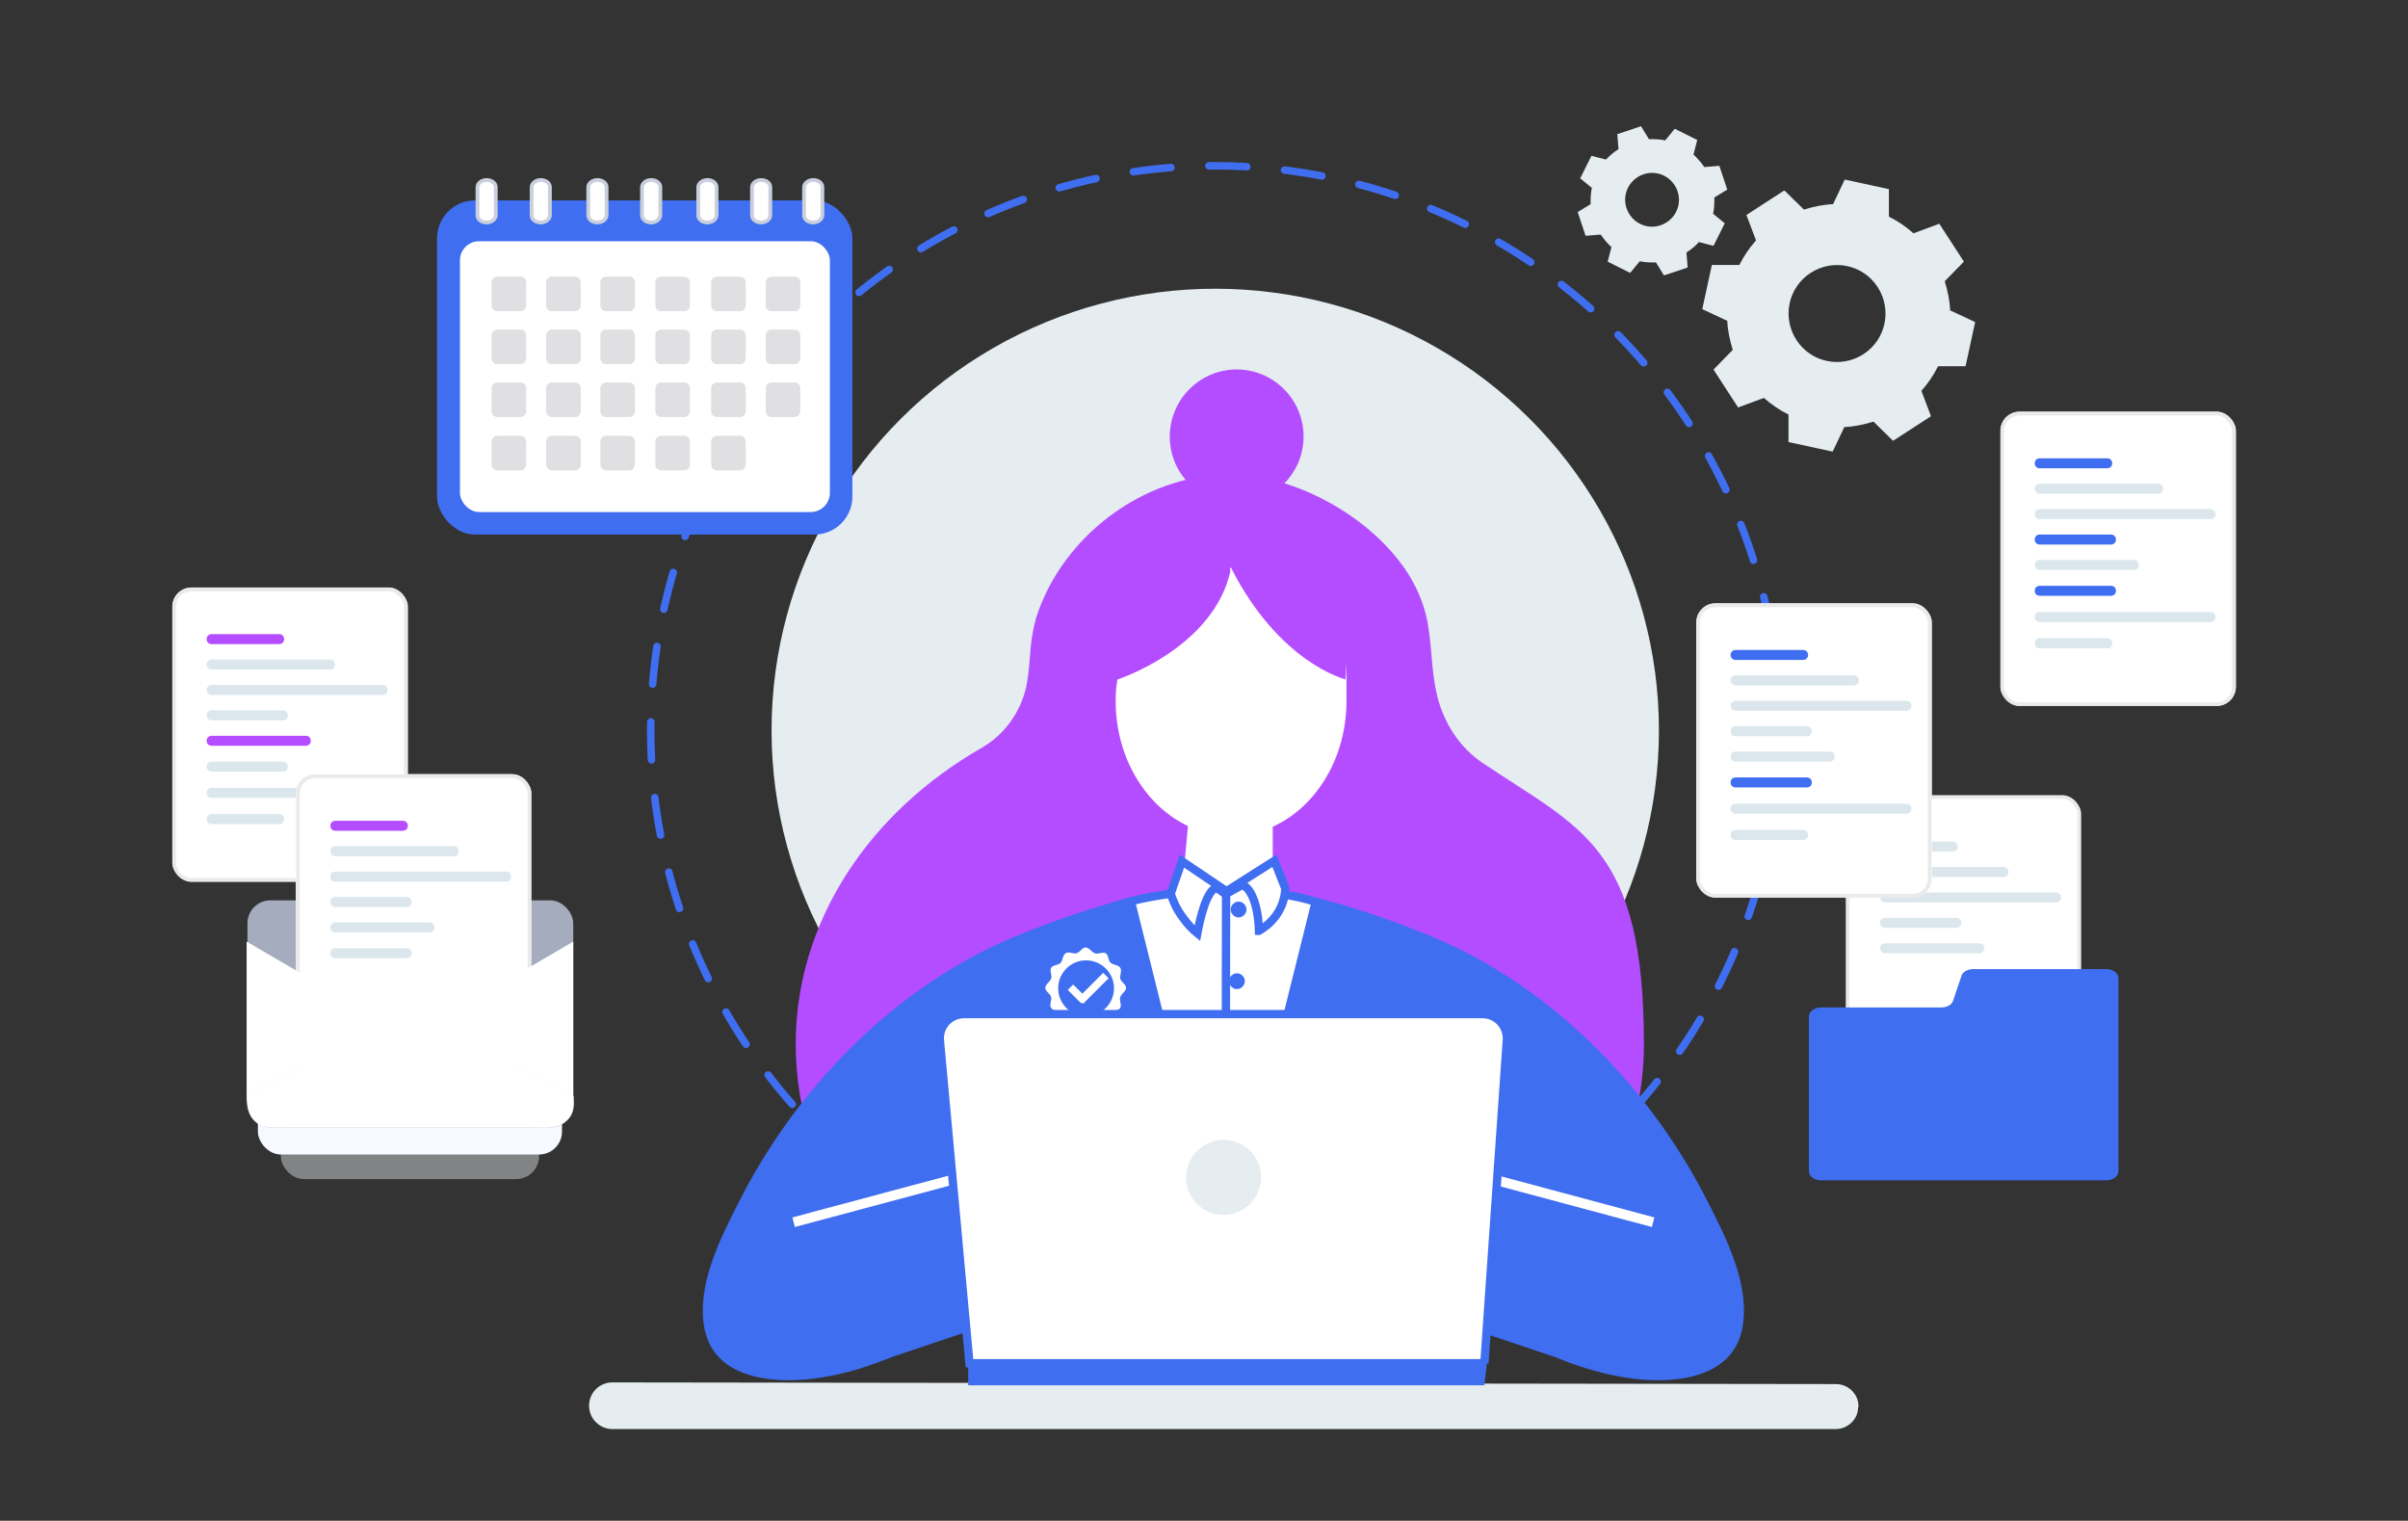 <?xml version="1.0" encoding="UTF-8"?> <svg xmlns="http://www.w3.org/2000/svg" width="578" height="365" version="1.1" viewBox="0 0 578 365"><rect x="0" y="0" width="578" height="365" fill="#333333" stroke="none"/><defs><style> .cls-1, .cls-2, .cls-3, .cls-4 { fill: #fff; } .cls-1, .cls-5, .cls-6, .cls-7 { stroke: #406ef1; } .cls-1, .cls-6, .cls-7 { stroke-miterlimit: 10; stroke-width: 2px; } .cls-8 { fill: #dbe7ec; } .cls-2, .cls-3, .cls-9 { stroke-width: .9px; } .cls-2, .cls-9 { stroke: #eaeaea; } .cls-10 { fill: #f6f9ff; } .cls-5 { stroke-dasharray: 9.1 9.1; stroke-linecap: round; stroke-linejoin: bevel; stroke-width: 1.8px; } .cls-5, .cls-9, .cls-7 { fill: none; } .cls-6, .cls-11 { fill: #406ef1; } .cls-3 { stroke: #c9cfdc; } .cls-12 { fill: #a4acbd; } .cls-13 { opacity: .4; } .cls-14 { fill: #e5edf1; } .cls-15 { fill: #e0e0e2; } .cls-16, .cls-17 { fill: #b44dff; } .cls-17 { fill-rule: evenodd; } </style></defs><g><g id="Layer_1"><circle class="cls-5" cx="291.7" cy="175.3" r="135.5"></circle><ellipse class="cls-14" cx="291.7" cy="175.3" rx="106.5" ry="106"></ellipse><path class="cls-17" d="M284.5,115.2c-16.2,4-30.3,16.6-35.6,32.5-.2.5-.3.9-.4,1.4h0c-.8,2.9-1.1,5.8-1.3,8.7-.2,2.4-.4,4.8-.9,7.2-1.4,6-5.2,11.3-10.5,14.4-27,15.4-44.8,41.6-44.8,71.2,0,47.4,45.6,85.9,101.8,85.9s101.8-38.5,101.8-85.9-15.1-51.6-38.6-67.4h0c-5.6-3.7-9.4-9.6-11-16.1-.8-3.2-1.1-6.5-1.4-9.8-.2-2.6-.5-5.2-.9-7.8-.9-4.8-2.9-9.3-5.7-13.3-5.4-7.6-13.2-13.5-21.5-17.4-2.3-1.1-4.7-2-7.2-2.8,6.2-6.3,6.1-16.4-.1-22.6-6.3-6.3-16.4-6.3-22.7,0-6,6-6.3,15.6-.8,21.9Z"></path><path class="cls-4" d="M323.4,219.4c-16.1-2.6-17.9-5.1-17.9-5.1v-16.7h-20.3l-1.5,16.6s-7.5,1.7-17.8,3.8l28.8,22.7,15.8-9.3,12.9-12Z"></path><path class="cls-1" d="M281.1,214.5c-3,.4-6.6,1-10.4,2-3.9,1.1-7.3,2.4-10.1,3.7v120.1h75.8l-6.6-119.1c-3.4-.6-7.3-2.6-12.5-4.3-5.2-1.7-8.6-2.1-8.6-2.1,0,0-1.7-5.1-2.4-6.9l-12.1,6.7-9.7-6.7-3.7,6.5.2.2Z"></path><path class="cls-6" d="M297.8,235.5c0,.5-.4.9-.9.9s-.9-.4-.9-.9.4-.9.9-.9.9.4.9.9Z"></path><path class="cls-6" d="M297.3,219.2c.5,0,.9-.4.9-.9s-.4-.9-.9-.9-.9.4-.9.9.4.9.9.9Z"></path><path class="cls-6" d="M297.6,258.2c.5,0,.9-.4.9-.9s-.4-.9-.9-.9-.9.4-.9.9.4.9.9.9Z"></path><path class="cls-6" d="M298.5,275.1c0,.5-.4.9-.9.9s-.9-.4-.9-.9.4-.9.9-.9.9.4.9.9Z"></path><path class="cls-6" d="M297.6,291.9c.5,0,.9-.4.9-.9s-.4-.9-.9-.9-.9.4-.9.9.4.9.9.9Z"></path><path class="cls-6" d="M297.6,310.1c.5,0,.9-.4.9-.9s-.4-.9-.9-.9-.9.4-.9.9.4.9.9.9Z"></path><path class="cls-6" d="M297.6,327.8c.5,0,.9-.4.9-.9s-.4-.9-.9-.9-.9.4-.9.9.4.9.9.9Z"></path><path class="cls-1" d="M302.2,223.4c1-.6,2.7-1.7,4.2-3.8,1.8-2.6,2.1-5.2,2.1-6.4-.9-2.2-1.7-4.4-2.6-6.6-3.8,2.4-7.6,4.8-11.5,7.3-3.6-2.4-7.1-4.8-10.7-7.2-.9,2.6-1.8,5.2-2.7,7.8.5,1.5,1.3,3.6,2.9,5.7,1.2,1.7,2.4,2.9,3.5,3.8.5-2.7,2.2-10.9,4.9-11,.5,0,1.2.3,2.1,1.4,1.7-2.1,3-2.1,3.4-2.1,2.3.3,4.2,4.7,4.4,11.1Z"></path><path class="cls-7" d="M294.3,214.5l-.2,125.7"></path><path class="cls-11" d="M272.3,215.3c-7.4,1.5-23.6,6.9-34.3,12-26.1,12.6-47.6,35.4-60.6,61.1-4.5,8.8-10.3,20.2-8.3,30.5,2.5,12.7,18,13.4,28.2,11.7,5.8-.9,11.4-2.7,16.8-4.9l21.4-7.2.5,21.7h67.3c0-.1-31.1-125-31.1-125Z"></path><path class="cls-4" d="M190.2,292.2l59.8-16,.6,2.3-59.8,16-.6-2.3Z"></path><path class="cls-11" d="M315,215.3c7.4,1.5,23.6,6.9,34.3,12,26.1,12.6,47.6,35.4,60.6,61.1,4.5,8.8,10.3,20.2,8.3,30.5-2.5,12.7-18,13.4-28.2,11.7-5.8-.9-11.4-2.7-16.8-4.9l-21.4-7.2-.5,21.7h-67.3c0-.1,31.1-125,31.1-125Z"></path><path class="cls-4" d="M397.1,292.2l-59.7-16-.6,2.3,59.7,16,.6-2.3Z"></path><path class="cls-4" d="M295.4,136.8c-4,18.8-27.2,26.3-27.2,26.3-.3,2.1-.4,3.1-.4,5.2,0,17.8,12.4,32.3,27.7,32.3s27.7-14.5,27.7-32.3,0-3.3-.4-5.3c0,0-15.8-3.9-27.4-26.9l-.2.7Z"></path><rect class="cls-11" x="104.9" y="48.1" width="99.7" height="80.2" rx="9.1" ry="9.1"></rect><rect class="cls-4" x="110.4" y="57.9" width="88.8" height="65" rx="4.6" ry="4.6"></rect><path class="cls-15" d="M124.9,66.4h-5.5c-.8,0-1.4.6-1.4,1.4v5.5c0,.8.6,1.4,1.4,1.4h5.5c.8,0,1.4-.6,1.4-1.4v-5.5c0-.8-.6-1.4-1.4-1.4Z"></path><path class="cls-15" d="M138,66.4h-5.5c-.8,0-1.4.6-1.4,1.4v5.5c0,.8.6,1.4,1.4,1.4h5.5c.8,0,1.4-.6,1.4-1.4v-5.5c0-.8-.6-1.4-1.4-1.4Z"></path><path class="cls-15" d="M151,66.4h-5.5c-.8,0-1.4.6-1.4,1.4v5.5c0,.8.6,1.4,1.4,1.4h5.5c.8,0,1.4-.6,1.4-1.4v-5.5c0-.8-.6-1.4-1.4-1.4Z"></path><path class="cls-15" d="M164.2,66.4h-5.5c-.8,0-1.4.6-1.4,1.4v5.5c0,.8.6,1.4,1.4,1.4h5.5c.8,0,1.4-.6,1.4-1.4v-5.5c0-.8-.6-1.4-1.4-1.4Z"></path><path class="cls-15" d="M177.6,66.4h-5.5c-.8,0-1.4.6-1.4,1.4v5.5c0,.8.6,1.4,1.4,1.4h5.5c.8,0,1.4-.6,1.4-1.4v-5.5c0-.8-.6-1.4-1.4-1.4Z"></path><path class="cls-15" d="M190.7,66.4h-5.5c-.8,0-1.4.6-1.4,1.4v5.5c0,.8.6,1.4,1.4,1.4h5.5c.8,0,1.4-.6,1.4-1.4v-5.5c0-.8-.6-1.4-1.4-1.4Z"></path><path class="cls-15" d="M124.9,79.1h-5.5c-.8,0-1.4.6-1.4,1.4v5.5c0,.8.6,1.4,1.4,1.4h5.5c.8,0,1.4-.6,1.4-1.4v-5.5c0-.8-.6-1.4-1.4-1.4Z"></path><path class="cls-15" d="M138,79.1h-5.5c-.8,0-1.4.6-1.4,1.4v5.5c0,.8.6,1.4,1.4,1.4h5.5c.8,0,1.4-.6,1.4-1.4v-5.5c0-.8-.6-1.4-1.4-1.4Z"></path><path class="cls-15" d="M151,79.1h-5.5c-.8,0-1.4.6-1.4,1.4v5.5c0,.8.6,1.4,1.4,1.4h5.5c.8,0,1.4-.6,1.4-1.4v-5.5c0-.8-.6-1.4-1.4-1.4Z"></path><path class="cls-15" d="M164.2,79.1h-5.5c-.8,0-1.4.6-1.4,1.4v5.5c0,.8.6,1.4,1.4,1.4h5.5c.8,0,1.4-.6,1.4-1.4v-5.5c0-.8-.6-1.4-1.4-1.4Z"></path><path class="cls-15" d="M177.6,79.1h-5.5c-.8,0-1.4.6-1.4,1.4v5.5c0,.8.6,1.4,1.4,1.4h5.5c.8,0,1.4-.6,1.4-1.4v-5.5c0-.8-.6-1.4-1.4-1.4Z"></path><path class="cls-15" d="M190.7,79.1h-5.5c-.8,0-1.4.6-1.4,1.4v5.5c0,.8.6,1.4,1.4,1.4h5.5c.8,0,1.4-.6,1.4-1.4v-5.5c0-.8-.6-1.4-1.4-1.4Z"></path><path class="cls-15" d="M124.9,91.8h-5.5c-.8,0-1.4.6-1.4,1.4v5.5c0,.8.6,1.4,1.4,1.4h5.5c.8,0,1.4-.6,1.4-1.4v-5.5c0-.8-.6-1.4-1.4-1.4Z"></path><path class="cls-15" d="M138,91.8h-5.5c-.8,0-1.4.6-1.4,1.4v5.5c0,.8.6,1.4,1.4,1.4h5.5c.8,0,1.4-.6,1.4-1.4v-5.5c0-.8-.6-1.4-1.4-1.4Z"></path><path class="cls-15" d="M151,91.8h-5.5c-.8,0-1.4.6-1.4,1.4v5.5c0,.8.6,1.4,1.4,1.4h5.5c.8,0,1.4-.6,1.4-1.4v-5.5c0-.8-.6-1.4-1.4-1.4Z"></path><path class="cls-15" d="M164.2,91.8h-5.5c-.8,0-1.4.6-1.4,1.4v5.5c0,.8.6,1.4,1.4,1.4h5.5c.8,0,1.4-.6,1.4-1.4v-5.5c0-.8-.6-1.4-1.4-1.4Z"></path><path class="cls-15" d="M177.6,91.8h-5.5c-.8,0-1.4.6-1.4,1.4v5.5c0,.8.6,1.4,1.4,1.4h5.5c.8,0,1.4-.6,1.4-1.4v-5.5c0-.8-.6-1.4-1.4-1.4Z"></path><path class="cls-15" d="M190.7,91.8h-5.5c-.8,0-1.4.6-1.4,1.4v5.5c0,.8.6,1.4,1.4,1.4h5.5c.8,0,1.4-.6,1.4-1.4v-5.5c0-.8-.6-1.4-1.4-1.4Z"></path><path class="cls-15" d="M124.9,104.6h-5.5c-.8,0-1.4.6-1.4,1.4v5.5c0,.8.6,1.4,1.4,1.4h5.5c.8,0,1.4-.6,1.4-1.4v-5.5c0-.8-.6-1.4-1.4-1.4Z"></path><path class="cls-15" d="M138,104.6h-5.5c-.8,0-1.4.6-1.4,1.4v5.5c0,.8.6,1.4,1.4,1.4h5.5c.8,0,1.4-.6,1.4-1.4v-5.5c0-.8-.6-1.4-1.4-1.4Z"></path><path class="cls-15" d="M151,104.6h-5.5c-.8,0-1.4.6-1.4,1.4v5.5c0,.8.6,1.4,1.4,1.4h5.5c.8,0,1.4-.6,1.4-1.4v-5.5c0-.8-.6-1.4-1.4-1.4Z"></path><path class="cls-15" d="M164.2,104.6h-5.5c-.8,0-1.4.6-1.4,1.4v5.5c0,.8.6,1.4,1.4,1.4h5.5c.8,0,1.4-.6,1.4-1.4v-5.5c0-.8-.6-1.4-1.4-1.4Z"></path><path class="cls-15" d="M177.6,104.6h-5.5c-.8,0-1.4.6-1.4,1.4v5.5c0,.8.6,1.4,1.4,1.4h5.5c.8,0,1.4-.6,1.4-1.4v-5.5c0-.8-.6-1.4-1.4-1.4Z"></path><path class="cls-3" d="M114.6,44.9c0-.8.9-1.7,2.2-1.7s2.2.8,2.2,1.7v6.8c0,.8-.9,1.7-2.2,1.7s-2.2-.8-2.2-1.7v-6.8Z"></path><path class="cls-3" d="M129.8,43.2c1.3,0,2.2.8,2.2,1.7v6.8c0,.8-.9,1.7-2.2,1.7s-2.2-.8-2.2-1.7v-6.8c0-.8.9-1.7,2.2-1.7Z"></path><path class="cls-3" d="M141.2,44.9c0-.8.9-1.7,2.2-1.7s2.2.8,2.2,1.7v6.8c0,.8-.9,1.7-2.2,1.7s-2.2-.8-2.2-1.7v-6.8Z"></path><path class="cls-3" d="M154.1,44.9c0-.8.9-1.7,2.2-1.7s2.2.8,2.2,1.7v6.8c0,.8-.9,1.7-2.2,1.7s-2.2-.8-2.2-1.7v-6.8Z"></path><path class="cls-3" d="M169.8,43.2c1.3,0,2.2.8,2.2,1.7v6.8c0,.8-.9,1.7-2.2,1.7s-2.2-.8-2.2-1.7v-6.8c0-.8.9-1.7,2.2-1.7Z"></path><path class="cls-3" d="M180.5,44.9c0-.8.9-1.7,2.2-1.7s2.2.8,2.2,1.7v6.8c0,.8-.9,1.7-2.2,1.7s-2.2-.8-2.2-1.7v-6.8Z"></path><path class="cls-3" d="M193,44.9c0-.8.9-1.7,2.2-1.7s2.2.8,2.2,1.7v6.8c0,.8-.9,1.7-2.2,1.7s-2.2-.8-2.2-1.7v-6.8Z"></path><path class="cls-14" d="M390.4,49.9c1.1,3.4,4.7,5.3,8.1,4.2,3.4-1.1,5.3-4.7,4.2-8.1-1.1-3.4-4.7-5.3-8.1-4.2-3.4,1.1-5.3,4.7-4.2,8.1ZM381.8,49c0-1.3,0-2.6.3-3.9l-2.8-2.3,2.7-5.4,3.5.9c.9-1,1.9-1.8,3-2.5l-.3-3.6,5.7-1.9,1.9,3.1c1.3,0,2.6,0,3.9.3l2.3-2.8,5.4,2.7-.9,3.5c1,.9,1.8,1.9,2.6,3l3.6-.3,1.9,5.7-3.1,1.9c0,1.3,0,2.6-.3,3.9l2.8,2.3-2.7,5.4-3.5-.9c-.9,1-1.9,1.8-3,2.5l.3,3.6-5.7,1.9-1.9-3.1c-1.3,0-2.6,0-3.9-.3l-2.3,2.8-5.4-2.7.9-3.5c-1-.9-1.8-1.9-2.6-3l-3.6.3-1.9-5.7,3.1-1.9Z"></path><path class="cls-14" d="M431.2,81.6c3.5,5.4,10.7,6.9,16.1,3.4,5.4-3.5,6.9-10.7,3.4-16.1-3.5-5.4-10.7-6.9-16.1-3.4-5.4,3.5-6.9,10.7-3.4,16.1ZM415.9,83.9c-.7-2.3-1.2-4.6-1.3-6.9l-6-2.8,2.3-10.6h6.6c1.1-2.2,2.4-4.1,4-5.9l-2.3-6.1,9.1-5.9,4.7,4.6c2.3-.7,4.6-1.2,7-1.3l2.8-5.9,10.6,2.3v6.6c2.2,1.1,4.1,2.4,5.9,4l6.2-2.3,5.9,9.1-4.6,4.7c.7,2.3,1.2,4.6,1.3,7l6,2.8-2.3,10.6h-6.6c-1.1,2.2-2.4,4.1-4,5.9l2.3,6.1-9.1,5.9-4.7-4.6c-2.3.7-4.6,1.2-7,1.3l-2.8,5.9-10.6-2.3v-6.6c-2.2-1.1-4.1-2.4-5.9-4l-6.2,2.3-5.9-9.1,4.6-4.7Z"></path><rect class="cls-2" x="443.5" y="191.3" width="55.6" height="69.7" rx="4.1" ry="4.1"></rect><path class="cls-11" d="M470.8,234.3l-2,5.9c-.3,1-1.5,1.6-2.8,1.6h-28.9c-1.6,0-2.9,1-2.9,2.2v37.1c0,1.2,1.3,2.2,2.9,2.2h68.5c1.6,0,2.9-1,2.9-2.2v-46.3c0-1.2-1.3-2.2-2.9-2.2h-32c-1.3,0-2.5.7-2.8,1.6h0Z"></path><path class="cls-8" d="M452.5,204.4h16.2c.7,0,1.2-.5,1.2-1.2s-.5-1.2-1.2-1.2h-16.2c-.7,0-1.2.5-1.2,1.2s.5,1.2,1.2,1.2Z"></path><path class="cls-8" d="M452.5,216.6h41c.7,0,1.2-.5,1.2-1.2s-.5-1.2-1.2-1.2h-41c-.7,0-1.2.5-1.2,1.2s.5,1.2,1.2,1.2Z"></path><path class="cls-8" d="M452.5,222.7h17.1c.7,0,1.2-.5,1.2-1.2s-.5-1.2-1.2-1.2h-17.1c-.7,0-1.2.5-1.2,1.2s.5,1.2,1.2,1.2Z"></path><path class="cls-8" d="M452.5,228.8h22.6c.7,0,1.2-.5,1.2-1.2s-.5-1.2-1.2-1.2h-22.6c-.7,0-1.2.5-1.2,1.2s.5,1.2,1.2,1.2Z"></path><path class="cls-8" d="M452.5,210.5h28.4c.7,0,1.2-.5,1.2-1.2s-.5-1.2-1.2-1.2h-28.4c-.7,0-1.2.5-1.2,1.2s.5,1.2,1.2,1.2Z"></path><g><rect class="cls-4" x="407.2" y="144.8" width="56.5" height="70.6" rx="4.6" ry="4.6"></rect><rect class="cls-9" x="407.6" y="145.3" width="55.6" height="69.7" rx="4.1" ry="4.1"></rect></g><path class="cls-11" d="M416.6,158.4h16.2c.7,0,1.2-.5,1.2-1.2s-.5-1.2-1.2-1.2h-16.2c-.7,0-1.2.5-1.2,1.2s.5,1.2,1.2,1.2Z"></path><path class="cls-8" d="M416.6,201.6h16.2c.7,0,1.2-.5,1.2-1.2s-.5-1.2-1.2-1.2h-16.2c-.7,0-1.2.5-1.2,1.2s.5,1.2,1.2,1.2Z"></path><path class="cls-8" d="M416.6,170.6h41c.7,0,1.2-.5,1.2-1.2s-.5-1.2-1.2-1.2h-41c-.7,0-1.2.5-1.2,1.2s.5,1.2,1.2,1.2Z"></path><path class="cls-8" d="M416.6,195.3h41c.7,0,1.2-.5,1.2-1.2s-.5-1.2-1.2-1.2h-41c-.7,0-1.2.5-1.2,1.2s.5,1.2,1.2,1.2Z"></path><path class="cls-8" d="M416.6,176.7h17.1c.7,0,1.2-.5,1.2-1.2s-.5-1.2-1.2-1.2h-17.1c-.7,0-1.2.5-1.2,1.2s.5,1.2,1.2,1.2Z"></path><path class="cls-11" d="M416.6,189h17.1c.7,0,1.2-.5,1.2-1.2s-.5-1.2-1.2-1.2h-17.1c-.7,0-1.2.5-1.2,1.2s.5,1.2,1.2,1.2Z"></path><path class="cls-8" d="M416.6,182.8h22.6c.7,0,1.2-.5,1.2-1.2s-.5-1.2-1.2-1.2h-22.6c-.7,0-1.2.5-1.2,1.2s.5,1.2,1.2,1.2Z"></path><path class="cls-8" d="M416.6,164.5h28.4c.7,0,1.2-.5,1.2-1.2s-.5-1.2-1.2-1.2h-28.4c-.7,0-1.2.5-1.2,1.2s.5,1.2,1.2,1.2Z"></path><g><rect class="cls-4" x="480.2" y="98.8" width="56.5" height="70.6" rx="4.6" ry="4.6"></rect><rect class="cls-9" x="480.6" y="99.3" width="55.6" height="69.7" rx="4.1" ry="4.1"></rect></g><path class="cls-11" d="M489.6,112.4h16.2c.7,0,1.2-.5,1.2-1.2s-.5-1.2-1.2-1.2h-16.2c-.7,0-1.2.5-1.2,1.2s.5,1.2,1.2,1.2Z"></path><path class="cls-8" d="M489.6,155.6h16.2c.7,0,1.2-.5,1.2-1.2s-.5-1.2-1.2-1.2h-16.2c-.7,0-1.2.5-1.2,1.2s.5,1.2,1.2,1.2Z"></path><path class="cls-8" d="M489.6,124.6h41c.7,0,1.2-.5,1.2-1.2s-.5-1.2-1.2-1.2h-41c-.7,0-1.2.5-1.2,1.2s.5,1.2,1.2,1.2Z"></path><path class="cls-8" d="M489.6,149.3h41c.7,0,1.2-.5,1.2-1.2s-.5-1.2-1.2-1.2h-41c-.7,0-1.2.5-1.2,1.2s.5,1.2,1.2,1.2Z"></path><path class="cls-11" d="M489.6,130.7h17.1c.7,0,1.2-.5,1.2-1.2s-.5-1.2-1.2-1.2h-17.1c-.7,0-1.2.5-1.2,1.2s.5,1.2,1.2,1.2Z"></path><path class="cls-11" d="M489.6,143h17.1c.7,0,1.2-.5,1.2-1.2s-.5-1.2-1.2-1.2h-17.1c-.7,0-1.2.5-1.2,1.2s.5,1.2,1.2,1.2Z"></path><path class="cls-8" d="M489.6,136.8h22.6c.7,0,1.2-.5,1.2-1.2s-.5-1.2-1.2-1.2h-22.6c-.7,0-1.2.5-1.2,1.2s.5,1.2,1.2,1.2Z"></path><path class="cls-8" d="M489.6,118.5h28.4c.7,0,1.2-.5,1.2-1.2s-.5-1.2-1.2-1.2h-28.4c-.7,0-1.2.5-1.2,1.2s.5,1.2,1.2,1.2Z"></path><g><rect class="cls-4" x="41.4" y="141" width="56.5" height="70.6" rx="4.6" ry="4.6"></rect><rect class="cls-9" x="41.8" y="141.5" width="55.6" height="69.7" rx="4.1" ry="4.1"></rect></g><path class="cls-16" d="M50.8,154.6h16.2c.7,0,1.2-.5,1.2-1.2s-.5-1.2-1.2-1.2h-16.2c-.7,0-1.2.5-1.2,1.2s.5,1.2,1.2,1.2Z"></path><path class="cls-8" d="M50.8,197.8h16.2c.7,0,1.2-.5,1.2-1.2s-.5-1.2-1.2-1.2h-16.2c-.7,0-1.2.5-1.2,1.2s.5,1.2,1.2,1.2Z"></path><path class="cls-8" d="M50.8,166.8h41c.7,0,1.2-.5,1.2-1.2s-.5-1.2-1.2-1.2h-41c-.7,0-1.2.5-1.2,1.2s.5,1.2,1.2,1.2Z"></path><path class="cls-8" d="M50.8,191.5h41c.7,0,1.2-.5,1.2-1.2s-.5-1.2-1.2-1.2h-41c-.7,0-1.2.5-1.2,1.2s.5,1.2,1.2,1.2Z"></path><path class="cls-8" d="M50.8,172.9h17.1c.7,0,1.2-.5,1.2-1.2s-.5-1.2-1.2-1.2h-17.1c-.7,0-1.2.5-1.2,1.2s.5,1.2,1.2,1.2Z"></path><path class="cls-8" d="M50.8,185.2h17.1c.7,0,1.2-.5,1.2-1.2s-.5-1.2-1.2-1.2h-17.1c-.7,0-1.2.5-1.2,1.2s.5,1.2,1.2,1.2Z"></path><path class="cls-16" d="M50.8,179h22.6c.7,0,1.2-.5,1.2-1.2s-.5-1.2-1.2-1.2h-22.6c-.7,0-1.2.5-1.2,1.2s.5,1.2,1.2,1.2Z"></path><path class="cls-8" d="M50.8,160.7h28.4c.7,0,1.2-.5,1.2-1.2s-.5-1.2-1.2-1.2h-28.4c-.7,0-1.2.5-1.2,1.2s.5,1.2,1.2,1.2Z"></path><g class="cls-13"><rect class="cls-10" x="67.4" y="229.2" width="62" height="53.8" rx="5.5" ry="5.5"></rect></g><rect class="cls-10" x="61.9" y="223.3" width="73" height="53.8" rx="5.5" ry="5.5"></rect><rect class="cls-12" x="59.4" y="216.1" width="78.2" height="54.5" rx="5.5" ry="5.5"></rect><g><rect class="cls-4" x="71" y="185.8" width="56.5" height="70.6" rx="4.6" ry="4.6"></rect><rect class="cls-9" x="71.5" y="186.3" width="55.6" height="69.7" rx="4.1" ry="4.1"></rect></g><path class="cls-16" d="M80.5,199.4h16.2c.7,0,1.2-.5,1.2-1.2s-.5-1.2-1.2-1.2h-16.2c-.7,0-1.2.5-1.2,1.2s.5,1.2,1.2,1.2Z"></path><path class="cls-8" d="M80.5,211.6h41c.7,0,1.2-.5,1.2-1.2s-.5-1.2-1.2-1.2h-41c-.7,0-1.2.5-1.2,1.2s.5,1.2,1.2,1.2Z"></path><path class="cls-8" d="M80.5,217.7h17.1c.7,0,1.2-.5,1.2-1.2s-.5-1.2-1.2-1.2h-17.1c-.7,0-1.2.5-1.2,1.2s.5,1.2,1.2,1.2Z"></path><path class="cls-8" d="M80.5,230h17.1c.7,0,1.2-.5,1.2-1.2s-.5-1.2-1.2-1.2h-17.1c-.7,0-1.2.5-1.2,1.2s.5,1.2,1.2,1.2Z"></path><path class="cls-8" d="M80.5,223.8h22.6c.7,0,1.2-.5,1.2-1.2s-.5-1.2-1.2-1.2h-22.6c-.7,0-1.2.5-1.2,1.2s.5,1.2,1.2,1.2Z"></path><path class="cls-8" d="M80.5,205.5h28.4c.7,0,1.2-.5,1.2-1.2s-.5-1.2-1.2-1.2h-28.4c-.7,0-1.2.5-1.2,1.2s.5,1.2,1.2,1.2Z"></path><path class="cls-4" d="M59.2,263.2l32.7-18.1-32.7-19.1v37.2Z"></path><path class="cls-4" d="M137.6,263.2l-32.7-18.1,32.7-19.1v37.2Z"></path><path class="cls-4" d="M137.6,263.1l-39.2-21.6-39.2,21.6c0,2.4.4,4.8,2.2,6.2,1.6,1.7,5.1,1.3,7.4,1.3h59.3c2.2,0,5.6.5,7.8-1.5,2-1.7,1.9-3.7,1.8-6.1Z"></path><path class="cls-14" d="M446,337.8c0,2.9-2.5,5.2-5.4,5.2H147c-3,0-5.5-2.4-5.6-5.4-.1-3.2,2.4-5.8,5.6-5.8l293.7.4c3,0,5.5,2.5,5.4,5.5Z"></path><path class="cls-11" d="M356.2,332.5h-123.8v-5.5l124.5.2-.6,5.3Z"></path><g><path class="cls-4" d="M268.9,239.3c.2-.7,1.4-1.4,1.4-2.2s-1.2-1.4-1.4-2.2c-.2-.8.5-1.9,0-2.6-.4-.7-1.7-.7-2.3-1.2s-.5-1.9-1.2-2.3c-.7-.4-1.8.3-2.6,0-.7-.2-1.4-1.4-2.2-1.4s-1.4,1.2-2.2,1.4c-.8.2-1.9-.5-2.6,0-.7.4-.7,1.7-1.2,2.3-.6.6-1.9.5-2.3,1.2s.3,1.8,0,2.6c-.2.7-1.4,1.4-1.4,2.2s1.2,1.4,1.4,2.2c.2.8-.5,1.9,0,2.6.4.7,1.7.7,2.3,1.2.6.6.5,1.9,1.2,2.3.7.4,1.8-.3,2.6,0,.7.2,1.4,1.4,2.2,1.4s1.4-1.2,2.2-1.4c.8-.2,1.9.5,2.6,0,.7-.4.7-1.7,1.2-2.3.6-.6,1.9-.5,2.3-1.2s-.3-1.8,0-2.6ZM260.7,243.9c-3.7,0-6.7-3-6.7-6.7s3-6.7,6.7-6.7,6.7,3,6.7,6.7-3,6.7-6.7,6.7Z"></path><path class="cls-4" d="M264.8,233.5l-5,5-2.2-2.2-1.3,1.3,2.9,2.9c.2.2.4.3.6.3s.5,0,.6-.3l5.7-5.7s-1.3-1.3-1.3-1.3Z"></path></g><path class="cls-1" d="M356.4,327.2h-123.7l-7.1-77.5c-.3-3.4,2.4-6.3,5.8-6.3h124.5c3.4,0,6,2.9,5.8,6.2l-5.4,77.6h0Z"></path><circle class="cls-14" cx="293.7" cy="282.6" r="9"></circle></g></g></svg> 